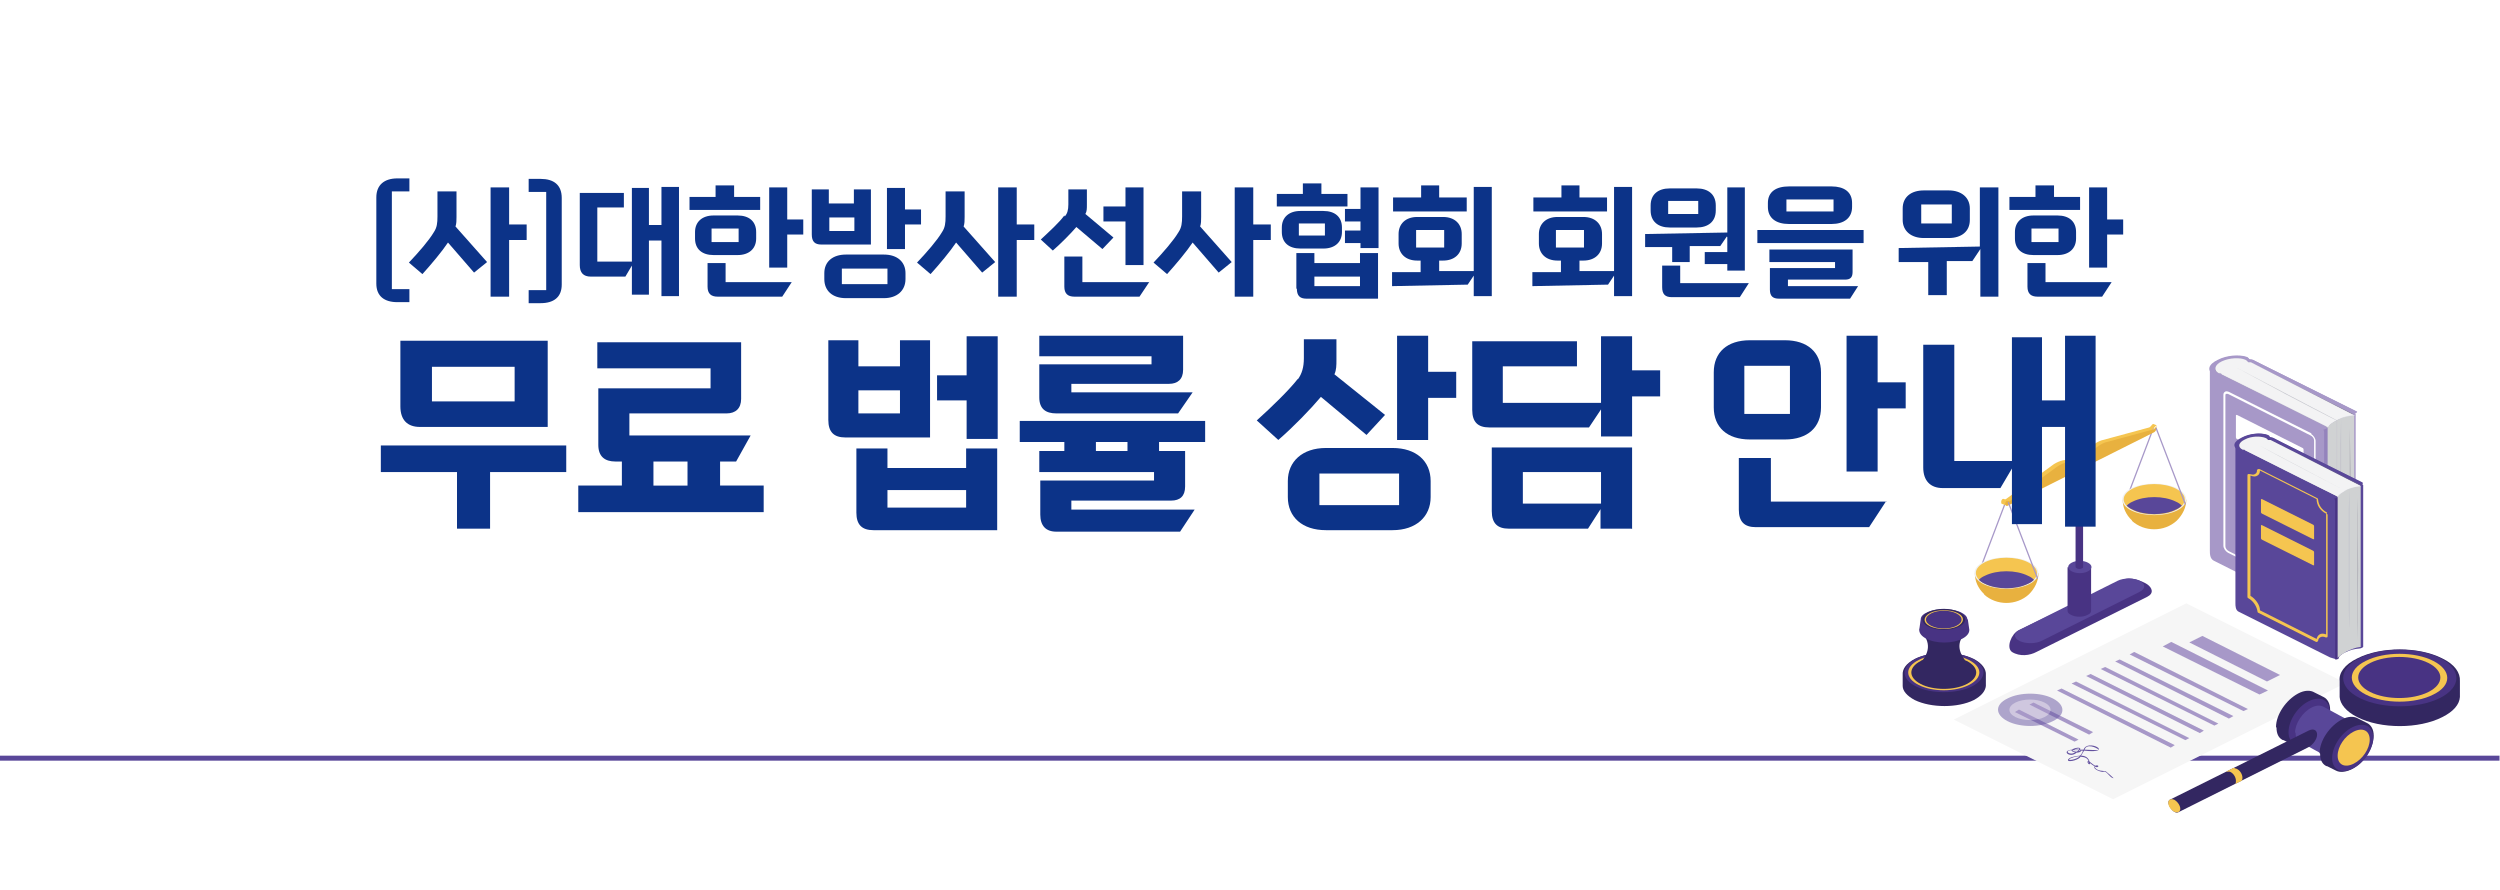 <?xml version="1.0" encoding="UTF-8"?> <svg xmlns="http://www.w3.org/2000/svg" xmlns:xlink="http://www.w3.org/1999/xlink" version="1.1" viewBox="0 0 498.9 177.7"><defs><style> .st0, .st1 { fill: none; } .st2 { mask: url(#mask); } .st3 { filter: url(#luminosity-noclip); } .st4 { filter: url(#luminosity-noclip2); } .st5 { fill: #594799; } .st6 { fill: #f6f6f6; } .st7 { fill: #9483bc; } .st8 { fill: #eff0f0; } .st9 { fill: #483383; } .st10 { isolation: isolate; } .st11 { mask: url(#mask-2); } .st12 { mask: url(#mask-3); } .st13 { mask: url(#mask-1); } .st14 { fill: #a798c8; } .st15 { fill: url(#linear-gradient1); } .st15, .st16 { opacity: .7; } .st15, .st16, .st17, .st18, .st19 { mix-blend-mode: multiply; } .st16 { fill: url(#linear-gradient3); } .st20 { fill: #fff; } .st21 { fill: #c5c6cd; } .st22 { fill: #f5c550; } .st23 { fill: #e5e4ec; } .st17 { fill: url(#linear-gradient); } .st24, .st18 { opacity: .5; } .st25 { fill: #d0d2d3; } .st26 { fill: #332761; } .st27 { fill: #0c3388; } .st28 { fill: #63519f; } .st29 { fill: #b1b0b8; } .st30 { fill: #f3f3f4; } .st31 { fill: #e8b13f; } .st18 { fill: #7d7e83; } .st1 { stroke: #594799; stroke-miterlimit: 10; } .st19 { fill: url(#linear-gradient2); } .st32 { clip-path: url(#clippath); } </style><clipPath id="clippath"><rect class="st0" y="0" width="498.8" height="177.7"></rect></clipPath><filter id="luminosity-noclip" x="441" y="73.5" width="29.4" height="49.1" color-interpolation-filters="sRGB" filterUnits="userSpaceOnUse"><feFlood flood-color="#fff" result="bg"></feFlood><feBlend in="SourceGraphic" in2="bg"></feBlend></filter><filter id="luminosity-noclip1" x="441" y="-8280.9" width="29.4" height="32766" color-interpolation-filters="sRGB" filterUnits="userSpaceOnUse"><feFlood flood-color="#fff" result="bg"></feFlood><feBlend in="SourceGraphic" in2="bg"></feBlend></filter><mask id="mask-1" x="441" y="-8280.9" width="29.4" height="32766" maskUnits="userSpaceOnUse"></mask><linearGradient id="linear-gradient" x1="441.2" y1="97.9" x2="471.4" y2="98.2" gradientUnits="userSpaceOnUse"><stop offset="0" stop-color="#fff"></stop><stop offset="0" stop-color="#fff"></stop><stop offset="0" stop-color="#fff"></stop><stop offset="0" stop-color="#e0e0e0"></stop><stop offset="0" stop-color="#919191"></stop><stop offset="0" stop-color="#151515"></stop><stop offset="0" stop-color="#000"></stop><stop offset=".8" stop-color="gray"></stop></linearGradient><mask id="mask" x="441" y="73.5" width="29.4" height="49.1" maskUnits="userSpaceOnUse"><g class="st3"><g class="st13"><path class="st17" d="M464.5,122.3c.2-.7.8-1.1,1.9-1.7,1.1-.6,2.1-.9,3.4-.9.4-.2.6-.3.6-.4v-37.1l-25.6-7.7-3.9-1.1v36.2c0,.6,0,1.6.8,2l20.9,10.5c.4.2.9.3,1.4.4.1,0,.3-.1.4-.2Z"></path></g></g></mask><linearGradient id="linear-gradient1" x1="441.2" y1="97.9" x2="471.4" y2="98.2" gradientUnits="userSpaceOnUse"><stop offset="0" stop-color="#c6c0c0"></stop><stop offset="0" stop-color="#dad5d6"></stop><stop offset="0" stop-color="#d5d0d1"></stop><stop offset="0" stop-color="#c8c4c3"></stop><stop offset="0" stop-color="#c5c1c0"></stop><stop offset="0" stop-color="#ded9d9"></stop><stop offset=".8" stop-color="#f8f2f2"></stop></linearGradient><filter id="luminosity-noclip2" x="446.1" y="88.8" width="25.7" height="42.8" color-interpolation-filters="sRGB" filterUnits="userSpaceOnUse"><feFlood flood-color="#fff" result="bg"></feFlood><feBlend in="SourceGraphic" in2="bg"></feBlend></filter><filter id="luminosity-noclip3" x="446.1" y="-8280.9" width="25.7" height="32766" color-interpolation-filters="sRGB" filterUnits="userSpaceOnUse"><feFlood flood-color="#fff" result="bg"></feFlood><feBlend in="SourceGraphic" in2="bg"></feBlend></filter><mask id="mask-3" x="446.1" y="-8280.9" width="25.7" height="32766" maskUnits="userSpaceOnUse"></mask><linearGradient id="linear-gradient2" x1="446.2" y1="110.1" x2="472.5" y2="110.4" xlink:href="#linear-gradient"></linearGradient><mask id="mask-2" x="446.1" y="88.8" width="25.7" height="42.8" maskUnits="userSpaceOnUse"><g class="st4"><g class="st12"><path class="st19" d="M466.6,131.4c.1-.6.7-1,1.6-1.5s1.8-.7,3-.8c.4-.1.5-.2.6-.3v-32.3l-22.3-6.7-3.4-.9v31.6c0,.5,0,1.4.7,1.7l18.2,9.1c.3.2.8.3,1.2.3.1,0,.3-.1.4-.2Z"></path></g></g></mask><linearGradient id="linear-gradient3" x1="446.2" y1="110.1" x2="472.5" y2="110.4" xlink:href="#linear-gradient1"></linearGradient></defs><g class="st10"><g id="_레이어_1" data-name="레이어_1"><g class="st32"><line class="st1" x1="-17.7" y1="151.3" x2="525" y2="151.3"></line><rect class="st0" y="0" width="498.8" height="177.7"></rect><rect class="st0" y="0" width="498.8" height="177.7"></rect><rect class="st0" y="0" width="498.8" height="177.7"></rect><rect class="st0" y="0" width="498.8" height="177.7"></rect><rect class="st0" y="0" width="498.8" height="177.7"></rect><rect class="st0" y="0" width="498.8" height="177.7"></rect><rect class="st0" y="0" width="498.8" height="177.7"></rect><rect class="st0" y="0" width="498.8" height="177.7"></rect><rect class="st0" y="0" width="498.8" height="177.7"></rect><rect class="st0" y="0" width="498.8" height="177.7"></rect><rect class="st0" y="0" width="498.8" height="177.7"></rect><rect class="st0" y="0" width="498.8" height="177.7"></rect><rect class="st0" y="0" width="498.8" height="177.7"></rect><rect class="st0" y="0" width="498.8" height="177.7"></rect><rect class="st0" y="0" width="498.8" height="177.7"></rect><rect class="st0" y="0" width="498.8" height="177.7"></rect><rect class="st0" y="0" width="498.8" height="177.7"></rect><rect class="st0" y="0" width="498.8" height="177.7"></rect><rect class="st0" y="0" width="498.8" height="177.7"></rect><rect class="st0" y="0" width="498.8" height="177.7"></rect><rect class="st0" y="0" width="498.8" height="177.7"></rect><rect class="st0" y="0" width="498.8" height="177.7"></rect><rect class="st0" y="0" width="498.8" height="177.7"></rect><rect class="st0" y="0" width="498.8" height="177.7"></rect><rect class="st0" y="0" width="498.8" height="177.7"></rect><rect class="st0" y="0" width="498.8" height="177.7"></rect><rect class="st0" y="0" width="498.8" height="177.7"></rect><rect class="st0" y="0" width="498.8" height="177.7"></rect><rect class="st0" y="0" width="498.8" height="177.7"></rect><rect class="st0" y="0" width="498.8" height="177.7"></rect><g><g><polygon class="st6" points="421.7 159.5 389.9 143.6 436.3 120.4 468.1 136.3 421.7 159.5"></polygon><polygon class="st14" points="452.4 136 436.9 128.2 439.5 126.9 455 134.7 452.4 136"></polygon><polygon class="st14" points="450.9 138.6 431.6 129 433.3 128.1 452.6 137.8 450.9 138.6"></polygon><polygon class="st14" points="447.7 141.9 425 130.6 425.9 130.1 448.6 141.5 447.7 141.9"></polygon><polygon class="st14" points="444.8 143.4 422.1 132 423 131.6 445.7 142.9 444.8 143.4"></polygon><polygon class="st14" points="441.9 144.8 419.2 133.5 420.1 133.1 442.7 144.4 441.9 144.8"></polygon><polygon class="st14" points="439 146.3 416.3 134.9 417.2 134.5 439.8 145.8 439 146.3"></polygon><polygon class="st14" points="436.1 147.7 413.4 136.4 414.3 136 436.9 147.3 436.1 147.7"></polygon><polygon class="st14" points="433.2 149.2 410.5 137.8 411.4 137.4 434 148.7 433.2 149.2"></polygon><polygon class="st14" points="416.9 146.6 405 140.6 405.8 140.2 417.7 146.1 416.9 146.6"></polygon><polygon class="st14" points="414 148 402.1 142.1 402.9 141.6 414.8 147.6 414 148"></polygon><path class="st28" d="M412.7,151.7c-.1-.5,1.6-.9,2.4-.9.3-.3.5-.7.6-1-.1,0-.3,0-.4,0,0,.3-.6.4-.9.4-1.3,1.2-3.2-.4-.9-.6.3-.3,1.9-.7,1.6,0,.2,0,.5,0,.7,0,.8-2.3,6.4.9.1.2-.2.3-.4.7-.6,1,1.2,0,1.6.8,1.7,1.2.3.2.7.6,1.1.8,1-.3.7.6,0,.2,0,0-.2,0,0,.2.5.7,1.5.6,2.1.7.5.4,1.2,1,1.6,1.4-.6,0-1.1-1-1.7-1.3,0,0-.2,0-.3,0-.3.2-2.3-.5-1.8-1.1-.3-.1-.6-.4-.9-.6-.1.7-.9-.5-.3-.4-.2-.5-.5-.8-1.6-.9-.3.6-2.1,1.1-2.5.8ZM415,150.9c-.6,0-2.1.4-2.1.7.2.2,1.8-.2,2.1-.7ZM413.4,149.7c-1.7.1-.2,1.2.7.4-.3,0-.8-.2-.7-.4ZM413.6,149.7c0,.2.5.3.8.3.1,0,.3-.2.4-.3-.4,0-.8,0-1.2,0ZM415,149.4c.1-.1-.8,0-1.1.2.3,0,.7,0,1,0,0,0,0-.1,0-.2ZM415,149.7c0,0-.1.1-.2.2.2,0,.3-.1.4-.2,0,0-.1,0-.2,0ZM416.7,152c0,.1,0,.2.1.3,0,0,0,0,0-.2,0,0,0,0-.1,0ZM418.8,149.6c-.4-.4-2.4-1.3-2.8,0,.9,0,2.8.2,2.8,0ZM418.6,152.9s-.1,0-.2,0c0,0,.2,0,.2,0Z"></path><g class="st24"><path class="st28" d="M409.7,143.9c-2.5,1.3-6.6,1.3-9.1,0-2.5-1.3-2.5-3.3,0-4.5,2.5-1.3,6.6-1.3,9.1,0,2.5,1.3,2.5,3.3,0,4.5Z"></path><path class="st14" d="M408,143.1c-1.6.8-4.2.8-5.8,0-1.6-.8-1.6-2.1,0-2.9,1.6-.8,4.2-.8,5.8,0,1.6.8,1.6,2.1,0,2.9Z"></path></g></g><g><path class="st26" d="M490.9,135.9c.1-1.6-1-3.3-3.5-4.5-4.7-2.4-12.3-2.4-17,0-2.5,1.2-3.7,2.9-3.5,4.5h0v3.2h0c.1,1.4,1.3,2.9,3.5,4,4.7,2.4,12.3,2.4,17,0,2.2-1.1,3.4-2.5,3.5-4h0v-3.2h0Z"></path><path class="st9" d="M486.9,139.3c-4.4,2.2-11.6,2.2-16,0-4.4-2.2-4.4-5.8,0-8,4.4-2.2,11.6-2.2,16,0,4.4,2.2,4.4,5.8,0,8Z"></path><path class="st22" d="M485.6,138.6c-3.7,1.9-9.8,1.9-13.5,0-3.7-1.9-3.7-4.9,0-6.7,3.7-1.9,9.8-1.9,13.5,0,3.7,1.9,3.7,4.9,0,6.7Z"></path><path class="st9" d="M484.6,138.1c-3.2,1.6-8.4,1.6-11.6,0-3.2-1.6-3.2-4.2,0-5.8,3.2-1.6,8.4-1.6,11.6,0,3.2,1.6,3.2,4.2,0,5.8Z"></path></g><g><g><path class="st26" d="M396.3,134.7c.1-1.1-.7-2.3-2.4-3.2-3.3-1.6-8.6-1.6-11.8,0-1.7.9-2.5,2-2.4,3.2h0v2.2h0c0,1,.9,2,2.4,2.8,3.3,1.6,8.6,1.6,11.8,0,1.5-.8,2.3-1.8,2.4-2.8h0v-2.2h0Z"></path><path class="st9" d="M393.5,137c-3.1,1.5-8.1,1.5-11.1,0-3.1-1.5-3.1-4,0-5.6,3.1-1.5,8.1-1.5,11.1,0,3.1,1.5,3.1,4,0,5.6Z"></path><path class="st22" d="M392.9,136.7c-2.8,1.4-7.2,1.4-10,0-2.8-1.4-2.8-3.6,0-5,2.8-1.4,7.2-1.4,10,0,2.8,1.4,2.8,3.6,0,5Z"></path><path class="st26" d="M392.5,131.9c-.1,0-.3-.1-.4-.2-1.1-1.5-1.9-3.5.4-5.7,2-2-11.2-2-9.2,0,2.2,2.2,1.5,4.3.4,5.7-.1,0-.3.1-.4.2-2.5,1.3-2.5,3.3,0,4.6,2.5,1.3,6.7,1.3,9.2,0,2.5-1.3,2.5-3.3,0-4.6Z"></path></g><g><path class="st9" d="M392.6,123.6c0-.6-.6-1.1-1.5-1.5-1.8-.7-4.5-.7-6.3,0-1,.4-1.5.9-1.5,1.5h0l-.3,2.1h0c0,.6.4,1.2,1.3,1.7,2,1.1,5.4,1.1,7.4,0,.9-.5,1.3-1.1,1.3-1.7h0l-.3-2.1h0Z"></path><path class="st26" d="M390.9,125.1c-1.7.8-4.3.8-6,0-1.7-.8-1.7-2.2,0-3,1.7-.8,4.3-.8,6,0,1.7.8,1.7,2.2,0,3Z"></path><path class="st22" d="M390.6,125c-1.5.7-3.9.7-5.4,0-1.5-.7-1.5-1.9,0-2.7,1.5-.7,3.9-.7,5.4,0,1.5.7,1.5,1.9,0,2.7Z"></path><path class="st9" d="M390.4,124.9c-1.4.7-3.6.7-5,0-1.4-.7-1.4-1.8,0-2.5,1.4-.7,3.6-.7,5,0,1.4.7,1.4,1.8,0,2.5Z"></path></g></g><g><path class="st14" d="M470.2,82.1s-19.4-9.7-20.5-10.2c-.4-.2-.6,0-.8-.2-.1,0-.1-.3-.5-.4-1.5-.5-3.9-.3-5.7.6-1.1.5-1.7,1.2-1.7,1.8h0s0,36.2,0,36.2c0,.6,0,1.6.8,2l20.9,10.5c.3.2.7.3,1.1.3h0c0,0,.2,0,.3,0,.1,0,.3-.1.4-.2,0,0,0-.1,0-.2,0,0,0,0,0,0,0,0,0,0,0-.1,0,0,0,0,0,0,0,0,0-.1.1-.2,0,0,0,0,.1-.1,0,0,0,0,0,0,.1-.1.3-.3.5-.4h0c.2-.2.5-.3.9-.5,1.1-.6,2.1-.9,3.4-.9.4-.2.6-.3.6-.4v-37.1c0,0-.2-.1-.3-.2Z"></path><g class="st2"><path class="st15" d="M464.5,122.3c.2-.7.8-1.1,1.9-1.7,1.1-.6,2.1-.9,3.4-.9.4-.2.6-.3.6-.4v-37.1l-25.6-7.7-3.9-1.1v36.2c0,.6,0,1.6.8,2l20.9,10.5c.4.2.9.3,1.4.4.1,0,.3-.1.4-.2Z"></path></g><path class="st14" d="M469.8,82.7c-1.6,0-2.3,1.8-3.4,2.4-1.1.6-2.6,1.1-2.6,1.1,0-.5-.3-.6-1.2-1,0,0-14.2-7.1-19.7-9.9-.1,0-.1-.2-.3-.3-.2,0-.6-.1-.8-.2-1.5-.9-1.1-2.1.8-3,1.7-.9,4.2-1.1,5.7-.6.4.1.4.4.5.4.2.2.4,0,.8.2,1.1.6,20.5,10.2,20.5,10.2.1,0,.3.1.3.2s-.4.4-.6.4Z"></path><path class="st7" d="M463.6,85.7c.2.2.2.5.2.5v36.4c0,0,.2,0,.3,0,.1,0,.3-.1.4-.2.1-.5.4-.8,1-1.2h0s1.3-36.8,1.3-36.8l-3.2,1.4Z"></path><path class="st25" d="M465,82.6s-1.2,2.3-.7,2.6c.3.1.2.3.2.3v36.8c.2-.6,1.1-1.1,2.1-1.6,1-.5,2-.9,3.2-1.1v-36.8l-4.8-.4Z"></path><path class="st18" d="M469.8,82.7s-14.9-7.4-20.6-10.3c-.2,0-.4,0-.5,0-.1,0-.2-.3-.6-.5-1.1-.5-3.2-.4-4.7.3-1.5.7-1.7,1.8-.6,2.3,0,0,.4,0,.5.1.1,0,0,.2.2.2,5.7,2.8,21.1,10.5,21.1,10.5.2-.6,1.1-1.1,2.1-1.6,1-.5,2-.9,3.2-1.1Z"></path><path class="st23" d="M469.8,82.9s-14.9-7.4-20.6-10.3c-.2,0-.5,0-.6-.1-.1,0-.2-.3-.6-.5-1-.4-2.8-.5-4.3.3-1.5.7-2,1.6-.9,2.2,0,0,.4,0,.5.1.1,0,0,.2.2.2,5.7,2.8,21.1,10.5,21.1,10.5.2-.6,1.1-1.1,2.1-1.6,1-.5,2-.7,3.2-.8Z"></path><path class="st30" d="M469.8,82.9s-14.9-7.7-20.6-10.6c-.2,0-.4,0-.5,0-.1,0-.2-.3-.6-.5-1.1-.5-3.2-.4-4.7.3-1.5.7-1.7,1.8-.6,2.3,0,0,.4,0,.5.1.1,0,0,.2.2.2,5.7,2.8,21.1,10.5,21.1,10.5.2-.6,1.1-1.1,2.1-1.6,1-.5,2-.7,3.2-.8Z"></path><path class="st21" d="M466.3,115.2v-7.8c0,0,0-7.8,0-7.8,0-5.2,0-10.4,0-15.7h0c0,.1-10.1-5.2-10.1-5.2l-5-2.7-5-2.7h0s20.2,10.6,20.2,10.6h0s0,31.3,0,31.3h0Z"></path><polygon class="st29" points="468.9 85.4 469 89.5 469.1 93.6 469.1 101.8 469.1 110 469 114.1 468.9 118.2 468.9 118.2 468.9 85.4 468.9 85.4"></polygon><path class="st21" d="M467.2,83.6v36.4h0v-4.5c-.1,0-.2-4.5-.2-4.5,0-3,0-6.1,0-9.1,0-3,0-6.1,0-9.1v-4.5c0,0,.2-4.5.2-4.5h0Z"></path><path class="st20" d="M461.3,86.5l-16.5-8.3c-.3-.1-.6-.2-.8,0-.2.1-.3.3-.3.6v30.1c0,.5.4,1.1.9,1.4l16.5,8.3c.2,0,.3.1.4.1s.2,0,.3,0c.2-.1.3-.3.3-.6v-30.1c0-.5-.4-1.1-.9-1.4ZM461.8,118c0,0,0,.2-.1.3,0,0-.2,0-.4,0l-16.5-8.3c-.4-.2-.7-.6-.7-1v-30.1c0,0,0-.2.1-.3,0,0,0,0,.1,0,0,0,.2,0,.3,0l16.5,8.3c.4.2.7.6.7,1v30.1Z"></path><g><path class="st14" d="M462.2,120.5l.7.3c.1,0,.2,0,.2-.1v-1.1c0-.1-.1-.3-.2-.3l-.7-.3c-.1,0-.2,0-.2.1v1.1c0,.1.1.3.2.3Z"></path><path class="st20" d="M459.7,94.1v-4.4c0-.1-.1-.3-.2-.3l-13.1-6.6c-.1,0-.2,0-.2.1v4.4c0,.1.1.3.2.3l13.1,6.6c.1,0,.2,0,.2-.1Z"></path></g></g><g><path class="st5" d="M471.5,96.3s-16.9-8.4-17.8-8.9c-.3-.2-.5,0-.7-.2,0,0-.1-.3-.4-.4-1.3-.5-3.4-.3-5,.5-.9.5-1.5,1-1.5,1.5h0s0,31.6,0,31.6c0,.5,0,1.4.7,1.7l18.2,9.1c.3.1.6.2,1,.3h0c0,0,.2,0,.3,0,.1,0,.3-.1.4-.2,0,0,0-.1,0-.2,0,0,0,0,0,0,0,0,0,0,0-.1,0,0,0,0,0,0,0,0,0,0,.1-.1,0,0,0,0,0,0,0,0,0,0,0,0,.1-.1.3-.2.4-.3h0c.2-.1.5-.3.8-.4,1-.5,1.8-.7,3-.8.4-.1.5-.2.6-.3v-32.3c0,0-.1-.1-.2-.2Z"></path><g class="st11"><path class="st16" d="M466.6,131.4c.1-.6.7-1,1.6-1.5s1.8-.7,3-.8c.4-.1.5-.2.6-.3v-32.3l-22.3-6.7-3.4-.9v31.6c0,.5,0,1.4.7,1.7l18.2,9.1c.3.2.8.3,1.2.3.1,0,.3-.1.4-.2Z"></path></g><path class="st5" d="M471.1,96.8c-1.4,0-2,1.6-3,2.1-1,.5-2.3,1-2.3,1,0-.4-.2-.5-1-.9,0,0-12.3-6.2-17.2-8.6-.1,0-.1-.2-.2-.3-.1,0-.5-.1-.7-.2-1.3-.8-1-1.8.7-2.6,1.5-.8,3.6-1,5-.5.3.1.3.3.4.4.2.1.4,0,.7.2,1,.5,17.8,8.9,17.8,8.9.1,0,.2.1.2.2s-.3.3-.6.3Z"></path><path class="st9" d="M465.8,99.5c.2.2.2.4.2.4v31.7c0,0,.2,0,.3,0,.1,0,.3-.1.4-.2,0-.4.4-.7.9-1h0s1.1-32.1,1.1-32.1l-2.8,1.2Z"></path><path class="st25" d="M466.9,96.7s-1.1,2-.6,2.3c.2.1.2.3.2.3v32.1c.2-.5,1-.9,1.8-1.4.9-.4,1.7-.8,2.8-.9v-32.1s-4.2-.3-4.2-.3Z"></path><path class="st18" d="M471.1,96.8s-13-6.5-18-9c-.1,0-.3,0-.5,0,0,0-.2-.3-.5-.4-1-.4-2.8-.4-4.1.3-1.3.6-1.5,1.5-.5,2,0,0,.3,0,.4,0,0,0,0,.1.2.2,4.9,2.5,18.4,9.2,18.4,9.2.2-.5,1-.9,1.8-1.4.9-.4,1.7-.8,2.8-.9Z"></path><path class="st23" d="M471.1,97s-13-6.5-18-9c-.1,0-.4,0-.5,0,0,0-.2-.3-.5-.4-.8-.4-2.5-.4-3.7.2-1.3.6-1.7,1.4-.8,1.9,0,0,.3,0,.4,0,0,0,0,.1.2.2,4.9,2.5,18.4,9.2,18.4,9.2.2-.5,1-.9,1.8-1.4.9-.4,1.7-.6,2.8-.7Z"></path><path class="st30" d="M471.1,97s-13-6.7-18-9.2c-.1,0-.3,0-.5,0,0,0-.2-.3-.5-.4-1-.4-2.8-.4-4.1.3-1.3.6-1.5,1.5-.5,2,0,0,.3,0,.4,0,0,0,0,.1.2.2,4.9,2.5,18.4,9.2,18.4,9.2.2-.5,1-.9,1.8-1.4.9-.4,1.7-.6,2.8-.7Z"></path><path class="st21" d="M468.1,125.2v-6.8c0,0,0-6.8,0-6.8,0-4.5,0-9.1,0-13.6h0c0,0-8.8-4.6-8.8-4.6-2.9-1.5-5.9-3.1-8.8-4.7h0s17.6,9.3,17.6,9.3h0s0,0,0,0v27.3h0Z"></path><polygon class="st29" points="470.4 99.2 470.5 102.8 470.5 106.4 470.6 113.5 470.5 120.7 470.5 124.2 470.4 127.8 470.4 127.8 470.4 99.2 470.4 99.2"></polygon><path class="st21" d="M468.9,97.6v31.7h0v-4c-.1,0-.2-4-.2-4,0-2.6,0-5.3,0-7.9,0-2.6,0-5.3,0-7.9v-4c0,0,.2-4,.2-4h0Z"></path><path class="st22" d="M464.4,102.3c-1.1-.6-1.7-1.5-1.8-2.6,0-.1,0-.2-.2-.3l-11.5-5.8c0,0-.2,0-.3,0,0,0-.1.1-.2.2,0,.3,0,.6-.4.8-.3.2-.6.1-1.1,0,0,0-.2,0-.3,0,0,0-.1.1-.1.3v24.2c0,.1,0,.2.2.3,1.1.6,1.7,1.8,1.8,2.6,0,.1,0,.2.2.3l11.5,5.8s0,0,.1,0,.1,0,.1,0c0,0,.1-.1.2-.2,0-.3.2-.6.4-.7.3-.2.7-.2,1.1,0,0,0,.2,0,.3,0,0,0,.1-.1.1-.2v-24.2c0-.1,0-.2-.2-.3ZM464.2,126.6c-.5-.2-1-.2-1.3,0-.3.2-.5.5-.6.9l-11.3-5.7c0-1.1-.9-2.3-1.9-2.9v-24c.7.3,1.1.2,1.4,0,.2-.1.5-.4.5-1l11.3,5.7c0,1.2.7,2.3,1.9,2.9v24Z"></path><path class="st22" d="M461.8,107.6v-2.6c0,0,0-.2-.2-.3l-10.2-5.1c0,0-.2,0-.2,0v2.6c0,0,0,.2.2.3l10.2,5.1c0,0,.2,0,.2,0Z"></path><path class="st22" d="M461.8,112.8v-2.6c0,0,0-.2-.2-.3l-10.2-5.1c0,0-.2,0-.2,0v2.6c0,0,0,.2.2.3l10.2,5.1c0,0,.2,0,.2,0Z"></path></g><g><g><path class="st26" d="M454.2,145.1c0-2.5,2-5.4,4.4-6.7,1.3-.7,2.5-.7,3.3-.2l1.8.9s0,0,0,0h0s0,0,0,0c.8.4,1.3,1.3,1.3,2.5,0,2.5-2,5.4-4.4,6.7-1.2.6-2.3.7-3.1.3h0s0,0,0,0c0,0,0,0,0,0l-1.8-.9c0,0-.2,0-.3-.1h0s0,0,0,0c-.7-.4-1.1-1.2-1.1-2.4Z"></path><path class="st9" d="M456.7,146.1c0,2.3,1.8,3.2,4.1,2.1,2.3-1.1,4.1-3.9,4.1-6.2s-1.8-3.2-4.1-2.1c-2.3,1.1-4.1,3.9-4.1,6.2Z"></path><path class="st5" d="M458,146.2c0-1.8,1.5-4.1,3.3-5,1-.5,1.8-.5,2.5-.1l4.6,2.5s0,0,0,0h0s0,0,0,0c.6.3,1,.9,1,1.9,0,1.8-1.5,4.1-3.3,5-.9.5-1.7.5-2.3.2h0s0,0,0,0c0,0,0,0,0,0l-4.9-2.7h0c-.5-.3-.8-.9-.8-1.8Z"></path><path class="st26" d="M462.9,150.3c0-2.5,2-5.4,4.4-6.7,1.3-.7,2.5-.7,3.3-.2l1.8.9s0,0,0,0h0s0,0,0,0c.8.4,1.3,1.3,1.3,2.5,0,2.5-2,5.4-4.4,6.7-1.2.6-2.3.7-3.1.3h0s0,0,0,0c0,0,0,0,0,0l-1.8-.9c0,0-.2,0-.3-.1h0s0,0,0,0c-.7-.4-1.1-1.2-1.1-2.4Z"></path><path class="st9" d="M465.4,151.3c0,2.3,1.8,3.2,4.1,2.1,2.3-1.1,4.1-3.9,4.1-6.2s-1.8-3.2-4.1-2.1c-2.3,1.1-4.1,3.9-4.1,6.2Z"></path><path class="st22" d="M466.5,150.8c0,1.8,1.4,2.5,3.2,1.6,1.8-.9,3.2-3,3.2-4.8s-1.4-2.5-3.2-1.6c-1.8.9-3.2,3-3.2,4.8Z"></path></g><g><path class="st26" d="M462.4,146.6c0-.9-.7-1.3-1.7-.8l-27.7,13.8c-.9.5.7,3,1.7,2.5l26-13c.9-.5,1.7-1.6,1.7-2.5Z"></path><path class="st22" d="M432.7,160.2c0,.7.5,1.4,1.2,1.8.7.3,1.2,0,1.2-.6s-.5-1.4-1.2-1.8c-.7-.3-1.2,0-1.2.6Z"></path><path class="st22" d="M446.2,153.4c-.3-.2-.6-.2-.8,0l-1.2.6c.2,0,.5,0,.8,0,.7.3,1.2,1.1,1.2,1.8s-.1.5-.3.7c0,0,0,0,0,0h0s0,0,0,0l1.3-.6c.2-.1.3-.3.3-.7,0-.7-.5-1.5-1.2-1.8Z"></path></g></g><g><path class="st9" d="M428.5,116.6c-1.1-.7-3.4-1.6-4.8-.9l-20.9,10.1c-1.4.7-2.5,3.4-1.3,4.3,1.6,1,3.6.7,4.9,0l22.1-11c1.4-.7,1-1.8,0-2.5Z"></path><path class="st5" d="M427,118.1l-19.6,9.8c-1.2.6-3.2.6-4.4,0h0c-1.2-.6-1.2-1.6,0-2.2l19.6-9.8c1.2-.6,3.2-.6,4.4,0h0c1.2.6,1.2,1.6,0,2.2Z"></path><path class="st9" d="M412.6,113.2v8.7c0,.3.2.6.7.8.9.5,2.4.5,3.3,0,.5-.2.7-.5.7-.8v-8.7h-4.7Z"></path><path class="st5" d="M416.7,114c-.9.5-2.4.5-3.3,0-.9-.5-.9-1.2,0-1.7.9-.5,2.4-.5,3.3,0,.9.5.9,1.2,0,1.7Z"></path><path class="st14" d="M424.4,99.3s0,0,0,0c0,0,0,0,0-.2l5.2-13.7c0,0,0,0,.2,0,0,0,0,0,0,.2l-5.2,13.7c0,0,0,0-.1,0Z"></path><path class="st9" d="M414.2,93.2v19.9c0,0,0,.2.2.3.3.2.8.2,1.1,0,.2,0,.2-.2.2-.3v-19.9h-1.6Z"></path><path class="st14" d="M394.9,114.1s0,0,0,0c0,0,0,0,0-.2l5.2-13.7c0,0,0,0,.2,0,0,0,0,0,0,.2l-5.2,13.7c0,0,0,0-.1,0Z"></path><g><path class="st22" d="M430.4,84.9s-.6-.3-.7-.3c-.2,0-.5.6-.8.7l-9.6,2.6c-1.1.4-2.3,1.3-3.3,2.5l-.3.4c-.7.8-1.5,1.3-2.2,1.1h-.3c-1-.3-2.1,0-3.3.7l-9.6,7c-.3.2-.6-.4-.9.3-.1.3,0,.5,0,.6.1,0,.7.3.7.3l29.1-14.8c.3-.1.9-.9.9-.9Z"></path><path class="st31" d="M430.5,85s0,0,0,0c-.2,0-.5.6-.8.7l-9.6,2.6c-1.1.4-2.3,1.3-3.3,2.5l-.3.4c-.7.8-1.5,1.3-2.2,1.1h-.3c-1-.3-2.1,0-3.3.7l-9.6,7c-.3.2-.6-.4-.9.3-.2.5.2.8.5.6l29.1-14.6c.3-.1.8-.8.5-1.1Z"></path></g><path class="st5" d="M415.8,91.2c0,.4-.3.8-.8.8s-.8-.3-.8-.8.3-.8.8-.8.8.3.8.8Z"></path><g><path class="st31" d="M395.9,118.6c2.5,2.3,6.5,2.3,9,0,1.2-1.2,1.9-2.7,1.9-4.2h-12.7c0,1.5.6,3,1.9,4.2Z"></path><path class="st8" d="M404.9,116.6c-2.5,1.2-6.5,1.2-9,0-2.5-1.2-2.5-3.3,0-4.5,2.5-1.2,6.5-1.2,9,0,2.5,1.2,2.5,3.3,0,4.5Z"></path><path class="st22" d="M404.7,116.5c-2.4,1.2-6.2,1.2-8.6,0-2.4-1.2-2.4-3.1,0-4.3,2.4-1.2,6.2-1.2,8.6,0,2.4,1.2,2.4,3.1,0,4.3Z"></path><path class="st5" d="M404.7,114.9c-2.4-1.2-6.2-1.2-8.6,0-.5.2-.9.5-1.2.8.3.3.7.6,1.2.8,2.4,1.2,6.2,1.2,8.6,0,.5-.2.9-.5,1.2-.8-.3-.3-.7-.6-1.2-.8Z"></path></g><path class="st14" d="M406.6,115.5c0,0,0,0-.1,0l-5.8-15.1c0,0,0-.1,0-.2,0,0,.1,0,.2,0l5.8,15.1c0,0,0,.1,0,.2,0,0,0,0,0,0Z"></path><g><path class="st31" d="M425.4,103.9c2.5,2.3,6.5,2.3,9,0,1.2-1.2,1.9-2.7,1.9-4.2h-12.7c0,1.5.6,3,1.9,4.2Z"></path><path class="st8" d="M434.4,101.9c-2.5,1.2-6.5,1.2-9,0-2.5-1.2-2.5-3.3,0-4.5,2.5-1.2,6.5-1.2,9,0,2.5,1.2,2.5,3.3,0,4.5Z"></path><path class="st22" d="M434.2,101.8c-2.4,1.2-6.2,1.2-8.6,0-2.4-1.2-2.4-3.1,0-4.3,2.4-1.2,6.2-1.2,8.6,0,2.4,1.2,2.4,3.1,0,4.3Z"></path><path class="st5" d="M434.2,100.1c-2.4-1.2-6.2-1.2-8.6,0-.5.2-.9.5-1.2.8.3.3.7.6,1.2.8,2.4,1.2,6.2,1.2,8.6,0,.5-.2.9-.5,1.2-.8-.3-.3-.7-.6-1.2-.8Z"></path></g><path class="st14" d="M436.1,100.7c0,0,0,0-.1,0l-5.8-15.1c0,0,0-.1,0-.2,0,0,.1,0,.2,0l5.8,15.1c0,0,0,.1,0,.2,0,0,0,0,0,0Z"></path></g></g><g><path class="st27" d="M75.1,56.7v-17.3c0-2.5,1.6-3.8,4.2-3.8h2.4v2.6h-3.5v19.5h3.5v2.6h-2.4c-2.6,0-4.2-1.2-4.2-3.7Z"></path><path class="st27" d="M86.6,46.3c.6-.9.7-1.8.7-3.1v-5h3.8v5.1c0,.7,0,1.3-.2,1.9l6.3,7.1-2.6,2.1-5.2-6c-1.2,1.8-3.3,4.3-5.1,6.3l-2.7-2.3c1.9-2,4-4.4,5-6.1ZM101.6,44.8h3.5v3.1h-3.5v11.3h-3.7v-21.8h3.7v7.3Z"></path><path class="st27" d="M109,38.3h-3.5v-2.6h2.4c2.6,0,4.2,1.2,4.2,3.8v17.3c0,2.5-1.6,3.7-4.2,3.7h-2.4v-2.6h3.5v-19.5Z"></path><path class="st27" d="M129.5,58.8h-3.4v-5.8l-1.3,2.2h-6.9c-1.5,0-2.2-.8-2.2-2.3v-14.4h8.8v2.9h-5.3v10.8h6.9v-14.7h3.4v7.4h2.5v-7.6h3.5v21.8h-3.5v-11.1h-2.5v10.8Z"></path><path class="st27" d="M142.9,37h3.6v2.3h5.2v2.6h-14.1v-2.6h5.2v-2.3ZM150.9,46.3v1.3c0,2-1.4,3.3-3.7,3.3h-4.8c-2.3,0-3.7-1.2-3.7-3.3v-1.3c0-2,1.4-3.3,3.7-3.3h4.8c2.3,0,3.7,1.2,3.7,3.3ZM158,56.3l-1.9,2.9h-12.9c-1.3,0-2-.6-2-2v-4.7h3.6v3.8h13.2ZM147.4,45.6h-5.4v2.7h5.4v-2.7ZM157.1,43.8h3.2v3h-3.2v6.6h-3.6v-16h3.6v6.4Z"></path><path class="st27" d="M162,46.8v-9h3.4v2.8h5v-2.8h3.4v11h-9.9c-1.3,0-1.9-.6-1.9-2ZM176.4,59.5h-7.6c-2.7,0-4.3-1.5-4.3-3.8v-1.2c0-2.3,1.7-3.7,4.3-3.7h7.6c2.7,0,4.3,1.5,4.3,3.7v1.2c0,2.3-1.7,3.8-4.3,3.8ZM165.5,43.4v2.7h5v-2.7h-5ZM177.1,53.6h-9.1v3.1h9.1v-3.1ZM180.6,41.8h3.2v3h-3.2v4.9h-3.6v-12.2h3.6v4.3Z"></path><path class="st27" d="M188,46.3c.6-.9.7-1.8.7-3.1v-5h3.8v5.1c0,.7,0,1.3-.2,1.9l6.3,7.1-2.6,2.1-5.2-6c-1.2,1.8-3.3,4.3-5.1,6.3l-2.7-2.3c1.9-2,4-4.4,5-6.1ZM202.9,44.8h3.5v3.1h-3.5v11.3h-3.7v-21.8h3.7v7.3Z"></path><path class="st27" d="M212.5,43.2c.5-.6.7-1.3.7-2.4v-3h3.7v3.1c0,.7,0,1.3-.3,1.8l5.6,4.7-2.2,2.3-5.2-4.4c-1.2,1.4-3.1,3.3-4.7,4.7l-2.4-2.2c1.7-1.6,3.7-3.4,4.7-4.8ZM229.4,56.2l-2,3h-13c-1.3,0-2-.6-2-2v-6h3.6v5.1h13.3ZM224.6,37.4h3.6v15.5h-3.6v-8.7h-4.4v-3h4.4v-3.8Z"></path><path class="st27" d="M235.2,46.3c.6-.9.7-1.8.7-3.1v-5h3.8v5.1c0,.7,0,1.3-.2,1.9l6.3,7.1-2.6,2.1-5.2-6c-1.2,1.8-3.3,4.3-5.1,6.3l-2.7-2.3c1.9-2,4-4.4,5-6.1ZM250.1,44.8h3.5v3.1h-3.5v11.3h-3.7v-21.8h3.7v7.3Z"></path><path class="st27" d="M260.1,36.6h3.6v2.1h5.2v2.5h-14.1v-2.5h5.2v-2.1ZM267.8,45.4v.9c0,2-1.4,3.3-3.7,3.3h-4.6c-2.3,0-3.7-1.2-3.7-3.3v-.9c0-2,1.4-3.3,3.7-3.3h4.6c2.3,0,3.7,1.2,3.7,3.3ZM258.7,57.6v-7.1h3.6v2h9.1v-2h3.6v9.1h-14.3c-1.3,0-1.9-.6-1.9-2ZM264.4,44.6h-5.2v2.4h5.2v-2.4ZM262.3,55.2v1.9h9.1v-1.9h-9.1ZM271.5,37.4h3.6v12.1h-3.6v-1h-3.1v-2.5h3.1v-1.8h-3.1v-2.5h3.1v-4.3Z"></path><path class="st27" d="M283.4,52h-.6c-2.3,0-3.7-1.4-3.7-3.4v-1.9c0-2,1.4-3.4,3.7-3.4h5.2c2.3,0,3.7,1.4,3.7,3.4v1.9c0,2.1-1.5,3.4-3.7,3.4h-.8v2.1h6.9v-16.8h3.6v21.8h-3.6v-4.1l-1.2,1.8-15.1.3v-2.8h5.7v-2.3ZM283.6,37h3.6v2.4h5.5v2.8h-14.7v-2.8h5.6v-2.4ZM288.2,45.9h-5.6v3.5h5.6v-3.5Z"></path><path class="st27" d="M311.4,52h-.6c-2.3,0-3.7-1.4-3.7-3.4v-1.9c0-2,1.4-3.4,3.7-3.4h5.2c2.3,0,3.7,1.4,3.7,3.4v1.9c0,2.1-1.5,3.4-3.7,3.4h-.8v2.1h6.9v-16.8h3.6v21.8h-3.6v-4.1l-1.2,1.8-15.1.3v-2.8h5.7v-2.3ZM311.6,37h3.6v2.4h5.5v2.8h-14.7v-2.8h5.6v-2.4ZM316.1,45.9h-5.6v3.5h5.6v-3.5Z"></path><path class="st27" d="M344.6,47.2l-1.3,1.9h-6.1v3.2h-3.5v-3h-5.4c0,.1,0-2.6,0-2.6l16.4-.3v-9h3.5v16.6h-3.5v-1.3h-4.5v-2.4h4.5v-3ZM329.4,42v-1c0-2.2,1.5-3.4,3.8-3.4h5.4c2.3,0,3.8,1.2,3.8,3.4v1c0,2.2-1.5,3.4-3.8,3.4h-5.4c-2.3,0-3.8-1.2-3.8-3.4ZM349,56.5l-1.8,2.8h-13.6c-1.3,0-1.9-.6-1.9-2v-4.3h3.6v3.5h13.8ZM338.9,40.1h-6v2.6h6v-2.6Z"></path><path class="st27" d="M371.9,45.9v2.6h-21.2v-2.6h21.2ZM352.8,41.3v-.8c0-2.2,1.6-3.3,4.2-3.3h8.5c2.5,0,4.1,1.1,4.1,3.3v.8c0,2.2-1.6,3.4-4.1,3.4h-8.5c-2.6,0-4.2-1.2-4.2-3.4ZM353.1,52.3v-2.5h16.6v4.5c0,1.1-.5,1.5-1.5,1.5h-11.4v1.3h14l-1.6,2.5h-14.2c-1.2,0-1.8-.5-1.8-1.8v-4.3h13v-1.2h-13ZM365.9,39.8h-9.4v2.4h9.4v-2.4Z"></path><path class="st27" d="M395.2,37.4h3.6v21.8h-3.6v-9.5l-1.6,2.4h-5.1v6.8h-3.7v-6.6h-5.9c0,.1,0-2.8,0-2.8l16.2-.3v-11.8ZM388.9,47.5h-5c-2.5,0-4.2-1.4-4.2-3.6v-2.3c0-2.3,1.7-3.6,4.2-3.6h5c2.5,0,4.2,1.4,4.2,3.6v2.3c0,2.3-1.7,3.6-4.2,3.6ZM389.5,40.8h-6.1v3.8h6.1v-3.8Z"></path><path class="st27" d="M406.3,37h3.6v2.3h5.2v2.6h-14.1v-2.6h5.2v-2.3ZM414.3,46.3v1.3c0,2-1.4,3.3-3.7,3.3h-4.8c-2.3,0-3.7-1.2-3.7-3.3v-1.3c0-2,1.4-3.3,3.7-3.3h4.8c2.3,0,3.7,1.2,3.7,3.3ZM421.4,56.3l-1.9,2.9h-12.9c-1.3,0-2-.6-2-2v-4.7h3.6v3.8h13.2ZM410.8,45.6h-5.4v2.7h5.4v-2.7ZM420.5,43.8h3.2v3h-3.2v6.6h-3.6v-16h3.6v6.4Z"></path><path class="st27" d="M76,94.2v-5.3h37v5.3h-15.2v11.3h-6.6v-11.3h-15.2ZM109.2,85.2h-25.4c-2.5,0-3.9-1.4-3.9-4.1v-13.1h29.4v17.2ZM86.2,73.2v6.9h16.5v-6.9h-16.5Z"></path><path class="st27" d="M119.2,73.5v-5.2h28.7v11.3c0,1.9-1.1,2.9-2.9,2.9h-19.4v4.4h24.2l-2.9,5.2h-3.2v4.8h8.7v5.3h-37v-5.3h8.7v-4.8h-1.3c-2.1,0-3.4-1-3.4-3.3v-11.3h22.4v-4h-22.4ZM137.2,92.1h-6.8v4.8h6.8v-4.8Z"></path><path class="st27" d="M165.3,83.7v-15.8h6v5.2h8.3v-5.2h6v19.4h-16.9c-2.3,0-3.4-1.1-3.4-3.5ZM170.9,102.3v-12.8h6.2v3.9h15.7v-3.9h6.2v16.3h-24.7c-2.3,0-3.4-1.1-3.4-3.5ZM171.3,77.9v4.6h8.3v-4.6h-8.3ZM177.1,97.8v3.5h15.7v-3.5h-15.7ZM192.9,67.1h6.2v20.5h-6.2v-7.7h-5.9v-5h5.9v-7.8Z"></path><path class="st27" d="M207.4,94.2v-4.2h5v-1.8h-8.9v-4.2h37v4.2h-9.2v1.8h5.2v7.1c0,1.9-1,2.8-2.8,2.8h-19.9v1.8h24.6l-2.9,4.4h-24.7c-2.1,0-3.2-1.2-3.2-3.4v-6.8h22.7v-1.7h-22.8ZM207.4,71.2v-4.2h28.7v6.8c0,1.9-1.1,2.8-2.8,2.8h-19.5v1.7h24.2l-2.9,4.2h-24.3c-2.1,0-3.4-.9-3.4-3.2v-6.6h22.4v-1.6h-22.4ZM225,88.2h-6.3v1.8h6.3v-1.8Z"></path><path class="st27" d="M259,75.7c.8-1.1,1.2-2.4,1.2-4.2v-3.8h6.5v4.1c0,1.1,0,2-.4,2.9l10.1,8.1-3.7,4-9.1-7.6c-2.1,2.5-5.5,6-8.5,8.6l-4.3-3.9c3-2.7,6.4-6,8.2-8.3ZM277.9,105.8h-13.3c-4.7,0-7.6-2.6-7.6-6.6v-3.2c0-3.9,2.9-6.6,7.6-6.6h13.3c4.7,0,7.6,2.6,7.6,6.6v3.2c0,3.9-2.9,6.6-7.6,6.6ZM279.2,94.5h-15.9v6.3h15.9v-6.3ZM285,74.2h5.6v5.2h-5.6v8.4h-6.2v-20.8h6.2v7.1Z"></path><path class="st27" d="M299.9,80.4h19.6v-13.3h6.2v6.8h5.6v5.2h-5.6v8h-6.2v-5.4l-2.4,3.6h-19.9c-2.3,0-3.4-1.1-3.4-3.5v-13.7h20.9v5h-14.8v7.3ZM325.6,105.5h-6.2v-3.9l-2.5,3.9h-15.8c-2.3,0-3.4-1.1-3.4-3.5v-12.7h28v16.3ZM303.9,94.2v6.3h15.6v-6.3h-15.6Z"></path><path class="st27" d="M356.2,87.7h-7c-4.5,0-7.2-2.4-7.2-6.4v-7c0-4,2.7-6.4,7.2-6.4h7c4.5,0,7.2,2.4,7.2,6.4v7c0,4-2.7,6.4-7.2,6.4ZM376.4,100l-3.4,5.2h-22.6c-2.3,0-3.4-1.1-3.4-3.5v-10.3h6.4v8.7h23.1ZM357.2,73h-9.1v9.6h9.1v-9.6ZM374.7,76.3h5.6v5.2h-5.6v12.6h-6.2v-27.1h6.2v9.2Z"></path><path class="st27" d="M407.5,104.6h-6v-11.1l-2.3,3.9h-11.5c-2.5,0-3.9-1.5-3.9-4.1v-24.5h6.2v23.2h11.5v-24.7h6v12.6h4.6v-12.9h6.1v38.1h-6.1v-19.9h-4.6v19.3Z"></path></g></g></g></g></svg> 